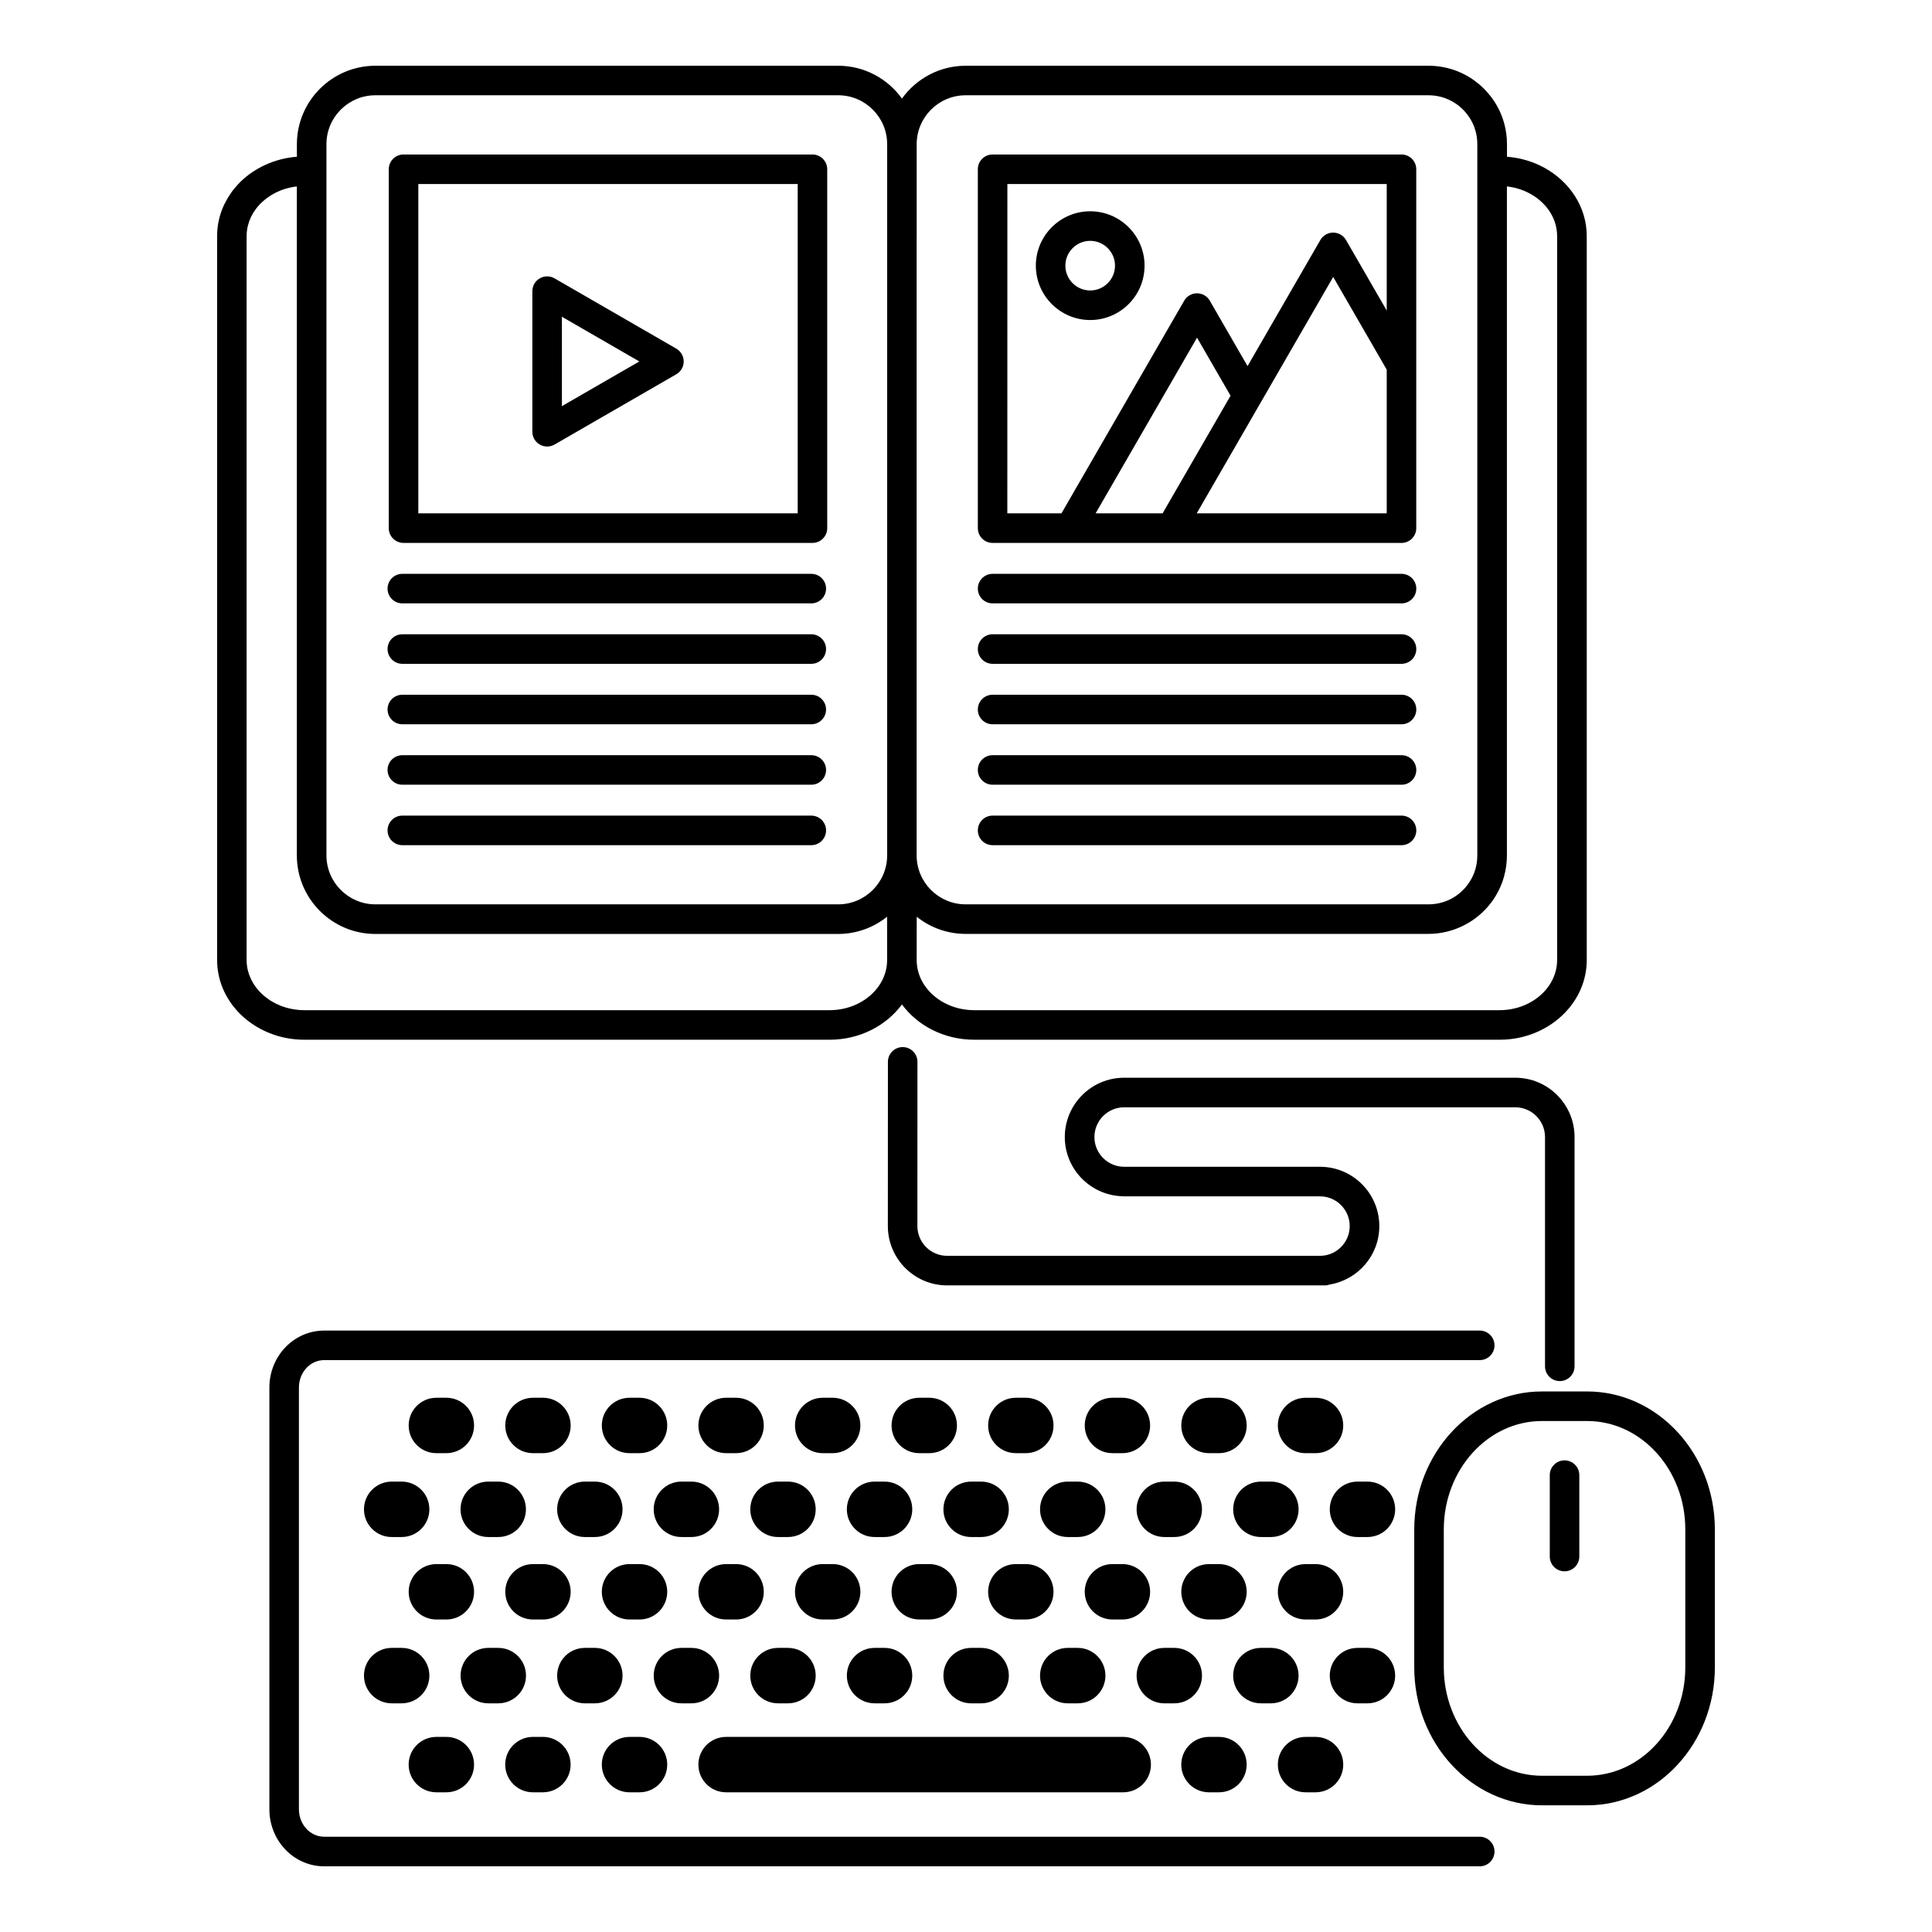 <?xml version="1.0" encoding="UTF-8"?>
<!-- Uploaded to: ICON Repo, www.svgrepo.com, Generator: ICON Repo Mixer Tools -->
<svg fill="#000000" width="800px" height="800px" version="1.1" viewBox="144 144 512 512" xmlns="http://www.w3.org/2000/svg">
 <g>
  <path d="m564.61 512.75h-11.98c-18.656 0-33.84 16.402-33.84 36.562v36.555c0 20.164 15.184 36.562 33.84 36.562h11.98c18.66 0 33.848-16.398 33.848-36.562v-36.555c-0.004-20.16-15.188-36.562-33.848-36.562zm26.012 73.113c0 15.844-11.668 28.727-26.012 28.727h-11.98c-14.34 0-26.008-12.887-26.008-28.727v-36.555c0-15.836 11.668-28.723 26.008-28.723h11.98c14.344 0 26.012 12.891 26.012 28.723z"/>
  <path d="m558.62 531.01c-2.168 0-3.914 1.758-3.914 3.914v21.578c0 2.168 1.754 3.914 3.914 3.914 2.16 0 3.914-1.754 3.914-3.914v-21.578c0-2.16-1.754-3.914-3.914-3.914z"/>
  <path d="m262.29 514.42h-2.644c-4.055 0-7.344 3.285-7.344 7.344 0 4.055 3.289 7.34 7.344 7.34h2.644c4.062 0 7.344-3.285 7.344-7.34 0-4.059-3.285-7.344-7.344-7.344z"/>
  <path d="m287.89 514.42h-2.644c-4.055 0-7.344 3.285-7.344 7.344 0 4.055 3.289 7.34 7.344 7.34h2.644c4.055 0 7.344-3.285 7.344-7.34-0.004-4.059-3.289-7.344-7.344-7.344z"/>
  <path d="m313.48 514.42h-2.648c-4.055 0-7.344 3.285-7.344 7.344 0 4.055 3.285 7.34 7.344 7.34h2.648c4.055 0 7.344-3.285 7.344-7.34 0-4.059-3.289-7.344-7.344-7.344z"/>
  <path d="m339.07 514.42h-2.644c-4.055 0-7.344 3.285-7.344 7.344 0 4.055 3.285 7.34 7.344 7.34h2.644c4.055 0 7.34-3.285 7.34-7.34 0-4.059-3.285-7.344-7.34-7.344z"/>
  <path d="m364.67 514.42h-2.648c-4.055 0-7.344 3.285-7.344 7.344 0 4.055 3.289 7.34 7.344 7.34h2.648c4.055 0 7.34-3.285 7.34-7.34 0-4.059-3.289-7.344-7.34-7.344z"/>
  <path d="m390.26 514.42h-2.644c-4.055 0-7.344 3.285-7.344 7.344 0 4.055 3.289 7.34 7.344 7.34h2.644c4.055 0 7.344-3.285 7.344-7.34 0-4.059-3.289-7.344-7.344-7.344z"/>
  <path d="m415.85 514.42h-2.644c-4.055 0-7.34 3.285-7.34 7.344 0 4.055 3.285 7.34 7.34 7.34h2.644c4.062 0 7.344-3.285 7.344-7.34 0.004-4.059-3.285-7.344-7.344-7.344z"/>
  <path d="m441.45 514.42h-2.644c-4.055 0-7.34 3.285-7.34 7.344 0 4.055 3.285 7.34 7.34 7.34h2.644c4.062 0 7.344-3.285 7.344-7.34 0.004-4.059-3.285-7.344-7.344-7.344z"/>
  <path d="m467.04 514.42h-2.644c-4.062 0-7.34 3.285-7.34 7.344 0 4.055 3.281 7.34 7.34 7.34h2.644c4.062 0 7.344-3.285 7.344-7.34 0.004-4.059-3.281-7.344-7.344-7.344z"/>
  <path d="m499.97 521.77c0-4.062-3.281-7.344-7.34-7.344h-2.644c-4.062 0-7.344 3.285-7.344 7.344 0 4.055 3.285 7.34 7.344 7.34h2.644c4.062 0 7.34-3.289 7.34-7.34z"/>
  <path d="m247.8 536.64c-4.055 0-7.344 3.285-7.344 7.344 0 4.055 3.289 7.344 7.344 7.344h2.644c4.055 0 7.344-3.289 7.344-7.344 0-4.062-3.289-7.344-7.344-7.344z"/>
  <path d="m273.39 536.64c-4.062 0-7.344 3.285-7.344 7.344 0 4.055 3.285 7.344 7.344 7.344h2.644c4.055 0 7.344-3.289 7.344-7.344 0-4.062-3.289-7.344-7.344-7.344z"/>
  <path d="m298.99 536.64c-4.055 0-7.344 3.285-7.344 7.344 0 4.055 3.289 7.344 7.344 7.344h2.648c4.055 0 7.344-3.289 7.344-7.344 0-4.062-3.289-7.344-7.344-7.344z"/>
  <path d="m324.58 536.64c-4.055 0-7.344 3.285-7.344 7.344 0 4.055 3.289 7.344 7.344 7.344h2.644c4.062 0 7.344-3.289 7.344-7.344 0-4.062-3.285-7.344-7.344-7.344z"/>
  <path d="m350.18 536.64c-4.055 0-7.344 3.285-7.344 7.344 0 4.055 3.289 7.344 7.344 7.344h2.644c4.055 0 7.344-3.289 7.344-7.344 0-4.062-3.289-7.344-7.344-7.344z"/>
  <path d="m375.77 536.64c-4.055 0-7.344 3.285-7.344 7.344 0 4.055 3.289 7.344 7.344 7.344h2.644c4.055 0 7.344-3.289 7.344-7.344 0-4.062-3.289-7.344-7.344-7.344z"/>
  <path d="m401.36 536.64c-4.055 0-7.344 3.285-7.344 7.344 0 4.055 3.289 7.344 7.344 7.344h2.648c4.062 0 7.344-3.289 7.344-7.344 0-4.062-3.285-7.344-7.344-7.344z"/>
  <path d="m426.96 536.64c-4.062 0-7.34 3.285-7.34 7.344 0 4.055 3.281 7.344 7.34 7.344h2.644c4.062 0 7.344-3.289 7.344-7.344 0-4.062-3.285-7.344-7.344-7.344z"/>
  <path d="m452.55 536.64c-4.062 0-7.34 3.285-7.34 7.344 0 4.055 3.281 7.344 7.34 7.344h2.644c4.062 0 7.34-3.289 7.34-7.344 0-4.062-3.281-7.344-7.34-7.344z"/>
  <path d="m478.15 536.64c-4.062 0-7.344 3.285-7.344 7.344 0 4.055 3.285 7.344 7.344 7.344h2.644c4.062 0 7.34-3.289 7.34-7.344 0-4.062-3.281-7.344-7.34-7.344z"/>
  <path d="m506.39 536.64h-2.644c-4.062 0-7.344 3.285-7.344 7.344 0 4.055 3.285 7.344 7.344 7.344h2.644c4.055 0 7.34-3.289 7.34-7.344 0-4.059-3.281-7.344-7.34-7.344z"/>
  <path d="m262.29 558.5h-2.644c-4.055 0-7.344 3.285-7.344 7.34 0 4.062 3.289 7.344 7.344 7.344h2.644c4.062 0 7.344-3.285 7.344-7.344 0-4.055-3.285-7.34-7.344-7.34z"/>
  <path d="m287.89 558.5h-2.644c-4.055 0-7.344 3.285-7.344 7.34 0 4.062 3.289 7.344 7.344 7.344h2.644c4.055 0 7.344-3.285 7.344-7.344-0.004-4.055-3.289-7.34-7.344-7.34z"/>
  <path d="m313.48 558.5h-2.648c-4.055 0-7.344 3.285-7.344 7.34 0 4.062 3.285 7.344 7.344 7.344h2.648c4.055 0 7.344-3.285 7.344-7.344 0-4.055-3.289-7.34-7.344-7.34z"/>
  <path d="m339.07 558.5h-2.644c-4.055 0-7.344 3.285-7.344 7.34 0 4.062 3.285 7.344 7.344 7.344h2.644c4.055 0 7.34-3.285 7.34-7.344 0-4.055-3.285-7.34-7.34-7.34z"/>
  <path d="m364.67 573.18c4.055 0 7.34-3.285 7.34-7.344 0-4.055-3.285-7.34-7.34-7.34h-2.648c-4.055 0-7.344 3.285-7.344 7.34 0 4.062 3.289 7.344 7.344 7.344z"/>
  <path d="m390.26 573.18c4.055 0 7.344-3.285 7.344-7.344 0-4.055-3.289-7.34-7.344-7.34h-2.644c-4.055 0-7.344 3.285-7.344 7.34 0 4.062 3.289 7.344 7.344 7.344z"/>
  <path d="m415.85 573.18c4.062 0 7.344-3.285 7.344-7.344 0-4.055-3.285-7.34-7.344-7.34h-2.644c-4.055 0-7.34 3.285-7.34 7.34 0 4.062 3.285 7.344 7.34 7.344z"/>
  <path d="m441.45 573.18c4.062 0 7.344-3.285 7.344-7.344 0-4.055-3.285-7.34-7.344-7.34h-2.644c-4.055 0-7.34 3.285-7.34 7.34 0 4.062 3.285 7.344 7.34 7.344z"/>
  <path d="m467.04 558.5h-2.644c-4.062 0-7.34 3.285-7.34 7.34 0 4.062 3.281 7.344 7.34 7.344h2.644c4.062 0 7.344-3.285 7.344-7.344 0.004-4.055-3.281-7.34-7.344-7.34z"/>
  <path d="m482.64 565.84c0 4.062 3.285 7.344 7.344 7.344h2.644c4.062 0 7.34-3.285 7.34-7.344 0-4.055-3.281-7.34-7.34-7.34h-2.644c-4.059 0-7.344 3.285-7.344 7.34z"/>
  <path d="m259.64 618.98h2.644c4.062 0 7.344-3.285 7.344-7.34 0-4.062-3.285-7.344-7.344-7.344h-2.644c-4.055 0-7.344 3.285-7.344 7.344 0 4.051 3.289 7.34 7.344 7.34z"/>
  <path d="m285.23 618.98h2.644c4.055 0 7.344-3.285 7.344-7.34 0-4.062-3.289-7.344-7.344-7.344h-2.644c-4.055 0-7.344 3.285-7.344 7.344 0 4.051 3.289 7.34 7.344 7.34z"/>
  <path d="m310.83 618.98h2.648c4.055 0 7.344-3.285 7.344-7.34 0-4.062-3.289-7.344-7.344-7.344h-2.648c-4.055 0-7.344 3.285-7.344 7.344 0.004 4.051 3.289 7.34 7.344 7.34z"/>
  <path d="m336.42 618.98h105.25c4.055 0 7.34-3.285 7.34-7.34 0-4.062-3.285-7.344-7.34-7.344h-105.25c-4.055 0-7.34 3.285-7.34 7.344 0 4.051 3.285 7.34 7.34 7.34z"/>
  <path d="m464.39 618.98h2.644c4.062 0 7.344-3.285 7.344-7.34 0-4.062-3.285-7.344-7.344-7.344h-2.644c-4.051 0-7.34 3.285-7.34 7.344 0 4.051 3.293 7.34 7.34 7.34z"/>
  <path d="m489.99 618.98h2.644c4.062 0 7.34-3.285 7.34-7.34 0-4.062-3.281-7.344-7.34-7.344h-2.644c-4.062 0-7.344 3.285-7.344 7.344 0 4.051 3.285 7.34 7.344 7.34z"/>
  <path d="m247.8 595.4h2.644c4.055 0 7.344-3.289 7.344-7.34 0-4.062-3.289-7.352-7.344-7.352h-2.644c-4.055 0-7.344 3.289-7.344 7.352 0 4.047 3.289 7.34 7.344 7.34z"/>
  <path d="m276.05 595.4c4.055 0 7.344-3.289 7.344-7.34 0-4.062-3.289-7.352-7.344-7.352h-2.644c-4.062 0-7.344 3.289-7.344 7.352 0 4.051 3.285 7.34 7.344 7.34z"/>
  <path d="m301.64 595.4c4.055 0 7.344-3.289 7.344-7.34 0-4.062-3.289-7.352-7.344-7.352h-2.648c-4.055 0-7.344 3.289-7.344 7.352 0 4.051 3.289 7.34 7.344 7.34z"/>
  <path d="m327.23 595.4c4.062 0 7.344-3.289 7.344-7.34 0-4.062-3.285-7.352-7.344-7.352h-2.644c-4.055 0-7.344 3.289-7.344 7.352 0 4.051 3.289 7.34 7.344 7.34z"/>
  <path d="m350.18 595.4h2.644c4.055 0 7.344-3.289 7.344-7.34 0-4.062-3.289-7.352-7.344-7.352h-2.644c-4.055 0-7.344 3.289-7.344 7.352-0.004 4.047 3.281 7.34 7.344 7.34z"/>
  <path d="m375.77 595.4h2.644c4.055 0 7.344-3.289 7.344-7.34 0-4.062-3.289-7.352-7.344-7.352h-2.644c-4.055 0-7.344 3.289-7.344 7.352 0 4.047 3.289 7.34 7.344 7.34z"/>
  <path d="m401.36 595.4h2.648c4.062 0 7.344-3.289 7.344-7.34 0-4.062-3.285-7.352-7.344-7.352h-2.648c-4.055 0-7.344 3.289-7.344 7.352 0.004 4.047 3.293 7.34 7.344 7.34z"/>
  <path d="m426.96 595.4h2.644c4.062 0 7.344-3.289 7.344-7.34 0-4.062-3.285-7.352-7.344-7.352h-2.644c-4.062 0-7.34 3.289-7.34 7.352 0 4.047 3.281 7.34 7.34 7.34z"/>
  <path d="m455.2 595.4c4.062 0 7.34-3.289 7.34-7.34 0-4.062-3.281-7.352-7.34-7.352h-2.644c-4.062 0-7.34 3.289-7.34 7.352 0 4.051 3.281 7.34 7.34 7.34z"/>
  <path d="m480.79 595.4c4.062 0 7.34-3.289 7.34-7.34 0-4.062-3.281-7.352-7.34-7.352h-2.644c-4.062 0-7.344 3.289-7.344 7.352 0 4.051 3.285 7.34 7.344 7.34z"/>
  <path d="m506.39 595.4c4.055 0 7.34-3.289 7.34-7.34 0-4.062-3.285-7.352-7.34-7.352h-2.644c-4.062 0-7.344 3.289-7.344 7.352 0 4.051 3.285 7.34 7.344 7.34z"/>
  <path d="m536.14 630.75h-306.25c-3.68 0-6.672-3.254-6.672-7.266v-111.79c0-4.004 2.992-7.25 6.672-7.25h306.25c2.168 0 3.918-1.758 3.918-3.914 0-2.168-1.758-3.914-3.918-3.914h-306.25c-7.996 0-14.5 6.762-14.5 15.086v111.79c0 8.324 6.504 15.098 14.5 15.098h306.25c2.168 0 3.918-1.754 3.918-3.914 0.004-2.164-1.754-3.926-3.918-3.926z"/>
  <path d="m224.63 419.54h0.02 139.18 0.02c7.977 0 15.02-3.719 19.172-9.355 4.144 5.637 11.195 9.355 19.172 9.355h0.02 139.18 0.02c7.445 0 14.066-3.234 18.293-8.246 3.008-3.562 4.797-8.027 4.797-12.863v-191.87c0-7.715-4.551-14.469-11.324-18.152-2.922-1.586-6.258-2.602-9.812-2.871v-3.309c0-1.859-0.242-3.688-0.719-5.461-0.18-0.641-0.352-1.176-0.535-1.672-0.121-0.348-0.258-0.691-0.406-1.031l-0.09-0.207c-0.102-0.215-0.191-0.434-0.324-0.715-0.281-0.559-0.586-1.113-0.898-1.648-0.039-0.07-0.09-0.141-0.133-0.211-0.324-0.523-0.672-1.027-1.02-1.496-0.031-0.039-0.059-0.086-0.098-0.121-0.57-0.75-1.203-1.473-1.875-2.152-3.934-3.93-9.152-6.09-14.711-6.09h-122.64c-6.957 0-13.113 3.445-16.895 8.699-3.777-5.254-9.934-8.699-16.895-8.699h-122.64c-11.473 0-20.809 9.332-20.809 20.797v3.32c-2.953 0.227-5.754 0.961-8.293 2.117-0.082 0.035-0.156 0.074-0.238 0.109-0.242 0.109-0.48 0.227-0.715 0.348-0.16 0.086-0.324 0.168-0.48 0.258-0.141 0.074-0.289 0.156-0.43 0.23-0.23 0.125-0.457 0.262-0.68 0.402-0.066 0.035-0.125 0.074-0.191 0.109-0.281 0.176-0.559 0.359-0.836 0.539-1.113 0.754-2.156 1.602-3.109 2.543-0.555 0.535-1.062 1.113-1.551 1.707-0.023 0.023-0.047 0.055-0.066 0.086-0.168 0.203-0.336 0.398-0.492 0.605-0.074 0.105-0.137 0.211-0.211 0.312-0.258 0.359-0.504 0.727-0.734 1.094-0.125 0.195-0.25 0.398-0.371 0.598-0.242 0.414-0.465 0.836-0.68 1.258-0.055 0.117-0.125 0.223-0.18 0.336-1.25 2.648-1.883 5.465-1.883 8.363v191.87c0 2.898 0.637 5.707 1.883 8.359 0.586 1.238 1.316 2.445 2.188 3.606 0.16 0.223 0.336 0.418 0.516 0.629 0.012 0.012 0.02 0.031 0.035 0.051 0.508 0.621 1.027 1.211 1.543 1.699 1.203 1.188 2.539 2.227 3.984 3.125 0.047 0.023 0.09 0.055 0.133 0.074 0.242 0.152 0.488 0.301 0.742 0.438 0.117 0.066 0.23 0.121 0.348 0.188 0.188 0.105 0.371 0.203 0.57 0.301 0.203 0.102 0.398 0.195 0.598 0.293 0.117 0.055 0.23 0.109 0.352 0.168 0.297 0.133 0.594 0.262 0.898 0.383 0.031 0.012 0.066 0.023 0.102 0.039 2.805 1.129 5.922 1.762 9.199 1.762zm162.3-212.98v-24.336c0-7.152 5.82-12.977 12.977-12.977h122.64c3.465 0 6.715 1.352 9.16 3.793 0.441 0.449 0.867 0.926 1.238 1.43 0.016 0.016 0.031 0.031 0.039 0.051 0.223 0.301 0.438 0.629 0.656 0.977 0.02 0.023 0.035 0.055 0.055 0.086 0.195 0.344 0.383 0.695 0.535 0.992 0.066 0.137 0.121 0.277 0.188 0.418l0.105 0.242c0.066 0.152 0.125 0.312 0.18 0.469 0.012 0.031 0.02 0.059 0.035 0.098 0.125 0.344 0.23 0.691 0.324 1.027 0.297 1.09 0.438 2.227 0.438 3.394v188.46c0 1.16-0.141 2.312-0.438 3.391-0.102 0.363-0.203 0.711-0.332 1.062-0.145 0.402-0.324 0.801-0.504 1.184-0.191 0.395-0.387 0.762-0.594 1.098-0.023 0.031-0.039 0.066-0.059 0.102-0.211 0.324-0.43 0.645-0.641 0.938-2.469 3.309-6.258 5.203-10.387 5.203h-122.65c-7.152 0-12.977-5.82-12.977-12.973v-164.13zm0 180.38c3.562 2.848 8.07 4.551 12.977 4.551h122.64c6.531 0 12.762-3.125 16.68-8.367 0.348-0.469 0.695-0.984 1.066-1.57 0.059-0.086 0.105-0.172 0.152-0.262 0.297-0.488 0.57-1.008 0.836-1.547 0.016-0.023 0.031-0.055 0.047-0.086 0.301-0.664 0.551-1.254 0.75-1.785 0.191-0.516 0.363-1.059 0.551-1.742 0.473-1.773 0.719-3.602 0.719-5.445v-177.28c2.031 0.227 3.945 0.801 5.652 1.664 4.566 2.297 7.652 6.586 7.652 11.496 0 0 0.004 0.004 0.004 0.004v191.86l-0.004 0.004c0 2.492-0.801 4.816-2.18 6.816-2.672 3.859-7.523 6.457-13.074 6.457h-139.21-0.012c-8.41-0.004-15.246-5.961-15.246-13.273l0.008-11.488zm-156.42-204.73c0-7.148 5.82-12.965 12.977-12.965h122.64c7.152 0 12.977 5.812 12.977 12.965v0.012 188.46 0.004c0 7.152-5.824 12.977-12.977 12.977h-122.64c-7.152 0-12.977-5.824-12.977-12.977zm-16.062 226.08c-0.082-0.066-0.156-0.121-0.238-0.188-0.312-0.25-0.609-0.523-0.891-0.797-0.098-0.098-0.191-0.176-0.281-0.266-0.105-0.105-0.211-0.215-0.316-0.328-0.207-0.227-0.402-0.453-0.59-0.691-0.066-0.086-0.137-0.16-0.207-0.25-0.125-0.16-0.238-0.332-0.352-0.508-0.137-0.195-0.281-0.395-0.406-0.598-0.141-0.227-0.266-0.473-0.395-0.715-0.074-0.133-0.156-0.266-0.223-0.406-0.125-0.262-0.23-0.535-0.344-0.805-0.055-0.137-0.117-0.266-0.168-0.406-0.121-0.332-0.215-0.676-0.309-1.027-0.02-0.07-0.039-0.145-0.059-0.215-0.203-0.855-0.309-1.742-0.309-2.656 0-0.016-0.004-0.031-0.004-0.047v-191.77c0-0.02 0.004-0.031 0.004-0.047 0-0.91 0.105-1.797 0.309-2.66 0.012-0.047 0.023-0.09 0.039-0.137 0.098-0.379 0.203-0.746 0.328-1.109 0.039-0.121 0.102-0.238 0.141-0.352 0.109-0.289 0.227-0.57 0.359-0.848 0.082-0.156 0.172-0.312 0.258-0.473 0.117-0.215 0.23-0.438 0.363-0.656 0.133-0.211 0.277-0.414 0.418-0.613 0.109-0.168 0.223-0.332 0.344-0.492 0.074-0.098 0.152-0.188 0.227-0.277 0.176-0.211 0.352-0.418 0.539-0.625 0.121-0.137 0.246-0.266 0.379-0.398 0.098-0.098 0.195-0.191 0.297-0.281 0.266-0.258 0.543-0.504 0.836-0.742 0.102-0.086 0.207-0.168 0.312-0.246 0.293-0.223 0.59-0.438 0.898-0.641 0.105-0.074 0.215-0.141 0.328-0.215 0.324-0.203 0.656-0.395 0.996-0.574 0.102-0.051 0.203-0.105 0.301-0.16 0.371-0.188 0.754-0.359 1.145-0.516 0.082-0.031 0.156-0.07 0.242-0.105 0.422-0.16 0.863-0.312 1.305-0.438 0.051-0.016 0.102-0.035 0.156-0.051 0.48-0.137 0.969-0.25 1.461-0.348 0.02-0.004 0.047-0.012 0.07-0.016 0.418-0.082 0.836-0.133 1.258-0.176v177.28c0 11.473 9.336 20.809 20.809 20.809h122.64c4.906 0 9.418-1.719 12.977-4.57v11.496c0 7.32-6.836 13.27-15.242 13.273h-0.012-139.22c-0.543 0-1.09-0.031-1.629-0.082 0 0-0.004 0-0.012-0.004-0.527-0.047-1.055-0.121-1.57-0.223-0.035-0.004-0.07-0.016-0.109-0.023-0.484-0.098-0.953-0.203-1.426-0.336-0.055-0.016-0.109-0.035-0.168-0.051-0.441-0.137-0.875-0.277-1.305-0.449-0.07-0.023-0.137-0.055-0.211-0.086-0.406-0.168-0.805-0.344-1.188-0.539-0.082-0.039-0.16-0.09-0.238-0.125-0.371-0.191-0.734-0.402-1.09-0.625-0.082-0.055-0.16-0.105-0.242-0.156-0.324-0.227-0.656-0.469-0.98-0.719z"/>
  <path d="m250.62 367.98h108.38c2.16 0 3.914-1.754 3.914-3.918 0-2.16-1.754-3.914-3.914-3.914l-108.38-0.004c-2.16 0-3.914 1.754-3.914 3.914 0 2.168 1.754 3.922 3.914 3.922z"/>
  <path d="m250.62 351.96h108.38c2.16 0 3.914-1.754 3.914-3.914s-1.754-3.914-3.914-3.914h-108.38c-2.16 0-3.914 1.754-3.914 3.914s1.754 3.914 3.914 3.914z"/>
  <path d="m250.62 335.94h108.38c2.16 0 3.914-1.754 3.914-3.914 0-2.168-1.754-3.914-3.914-3.914h-108.38c-2.16 0-3.914 1.754-3.914 3.914 0 2.164 1.754 3.914 3.914 3.914z"/>
  <path d="m250.62 319.92h108.38c2.16 0 3.914-1.754 3.914-3.918 0-2.16-1.754-3.914-3.914-3.914h-108.38c-2.16 0-3.914 1.754-3.914 3.914 0 2.164 1.754 3.918 3.914 3.918z"/>
  <path d="m250.62 303.9h108.38c2.16 0 3.914-1.754 3.914-3.914 0-2.16-1.754-3.914-3.914-3.914h-108.38c-2.16 0-3.914 1.754-3.914 3.914 0 2.16 1.754 3.914 3.914 3.914z"/>
  <path d="m407.05 303.9h108.37c2.168 0 3.914-1.754 3.914-3.914 0-2.16-1.754-3.914-3.914-3.914h-108.37c-2.168 0-3.914 1.754-3.914 3.914 0 2.16 1.746 3.914 3.914 3.914z"/>
  <path d="m407.05 319.92h108.37c2.168 0 3.914-1.754 3.914-3.918 0-2.16-1.754-3.914-3.914-3.914h-108.37c-2.168 0-3.914 1.754-3.914 3.914-0.004 2.164 1.746 3.918 3.914 3.918z"/>
  <path d="m407.05 335.94h108.37c2.168 0 3.914-1.754 3.914-3.914 0-2.168-1.754-3.914-3.914-3.914h-108.37c-2.168 0-3.914 1.754-3.914 3.914-0.004 2.164 1.746 3.914 3.914 3.914z"/>
  <path d="m407.05 351.96h108.37c2.168 0 3.914-1.754 3.914-3.914s-1.754-3.914-3.914-3.914h-108.37c-2.168 0-3.914 1.754-3.914 3.914s1.746 3.914 3.914 3.914z"/>
  <path d="m407.05 367.98h108.37c2.168 0 3.914-1.754 3.914-3.918 0-2.16-1.754-3.914-3.914-3.914h-108.37c-2.168 0-3.914 1.754-3.914 3.914-0.004 2.164 1.746 3.918 3.914 3.918z"/>
  <path d="m407.05 287.88h108.36c2.168 0 3.914-1.754 3.914-3.914v-95.113c0-2.16-1.754-3.914-3.914-3.914h-108.36c-2.168 0-3.914 1.754-3.914 3.914v95.113c-0.004 2.164 1.75 3.914 3.914 3.914zm45.047-7.832h-17.75l26.879-46.562 8.883 15.383zm59.398 0h-50.355l36.172-62.652 14.184 24.566zm-100.53-87.281h100.53v33.527l-10.793-18.691c-0.707-1.215-1.996-1.961-3.391-1.961-1.402 0-2.695 0.746-3.402 1.961l-19.297 33.422-10.004-17.336c-0.695-1.211-1.996-1.961-3.391-1.961s-2.695 0.746-3.391 1.961l-32.531 56.359h-14.344z"/>
  <path d="m250.94 287.88h108.37c2.16 0 3.914-1.754 3.914-3.914v-95.113c0-2.16-1.754-3.914-3.914-3.914h-108.37c-2.16 0-3.914 1.754-3.914 3.914v95.113c0 2.164 1.754 3.914 3.914 3.914zm3.918-95.113h100.54v87.281h-100.54z"/>
  <path d="m447.32 214.4c0-7.945-6.465-14.41-14.402-14.41-7.945 0-14.41 6.465-14.41 14.41 0 7.945 6.465 14.41 14.41 14.41 7.941 0.004 14.402-6.457 14.402-14.41zm-20.984 0c0-3.629 2.953-6.574 6.578-6.574 3.621 0 6.574 2.949 6.574 6.574 0 3.629-2.953 6.578-6.574 6.578-3.625 0.004-6.578-2.949-6.578-6.578z"/>
  <path d="m323.22 236.39-32.266-18.625c-1.215-0.699-2.711-0.699-3.914 0-1.215 0.699-1.961 1.988-1.961 3.391v37.262c0 1.395 0.746 2.691 1.961 3.391 0.605 0.352 1.281 0.523 1.961 0.523 0.676 0 1.352-0.176 1.961-0.523l32.266-18.625c1.215-0.699 1.961-1.996 1.961-3.394-0.004-1.402-0.754-2.699-1.969-3.398zm-30.309 15.242v-23.688l20.516 11.844z"/>
  <path d="m557.36 510c2.16 0 3.914-1.754 3.914-3.914v-60.758c0-8.672-7.047-15.719-15.715-15.719h-103.66c-8.664 0-15.715 7.047-15.715 15.719 0 8.422 6.672 15.301 15 15.68 0.121 0.012 0.242 0.035 0.363 0.035h52.262c4.344 0 7.879 3.535 7.879 7.883 0 4.336-3.527 7.871-7.871 7.879h-98.82c-4.344 0-7.879-3.535-7.879-7.879l0.016-43.523c0-2.168-1.754-3.914-3.914-3.914s-3.914 1.754-3.914 3.914l-0.016 43.52c0 8.672 7.047 15.719 15.715 15.719h98.793 0.016 0.016 1.305c0.453 0 0.887-0.098 1.289-0.238 7.426-1.25 13.109-7.703 13.109-15.477 0-8.672-7.043-15.719-15.715-15.719h-51.902c-4.348 0-7.883-3.535-7.883-7.879 0-4.348 3.535-7.883 7.883-7.883h103.65c4.344 0 7.879 3.535 7.879 7.883v60.758c-0.004 2.164 1.746 3.914 3.914 3.914z"/>
 </g>
</svg>